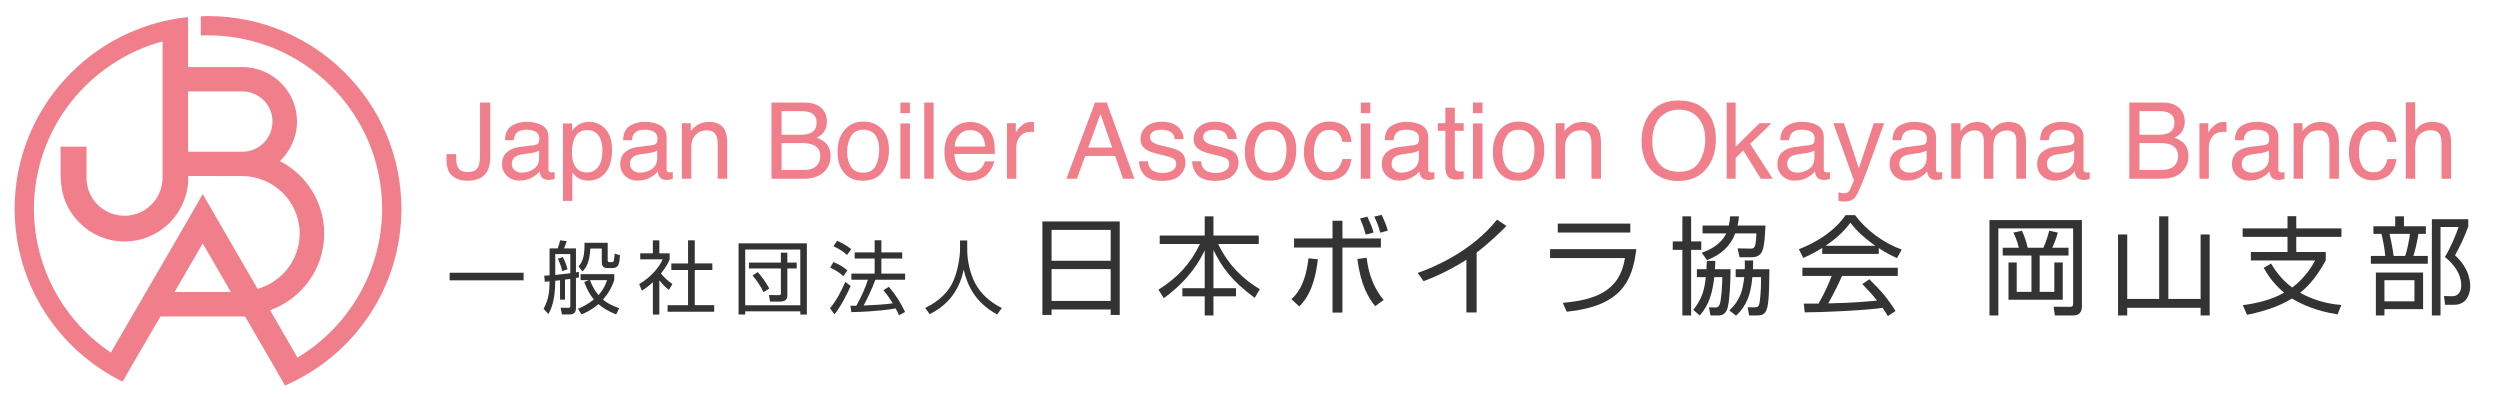 <?xml version="1.0" encoding="utf-8"?>
<!-- Generator: Adobe Illustrator 16.2.1, SVG Export Plug-In . SVG Version: 6.00 Build 0)  -->
<!DOCTYPE svg PUBLIC "-//W3C//DTD SVG 1.1//EN" "http://www.w3.org/Graphics/SVG/1.1/DTD/svg11.dtd">
<svg version="1.1" id="レイヤー_1" xmlns="http://www.w3.org/2000/svg" xmlns:xlink="http://www.w3.org/1999/xlink" x="0px"
	 y="0px" width="416px" height="66px" viewBox="0 0 416 66" enable-background="new 0 0 416 66" xml:space="preserve">
<path fill-rule="evenodd" clip-rule="evenodd" fill="#F17E8B" d="M33.731,32.293l-2.361,4.124L18.447,58.668
	C10.721,53.507,5.679,44.7,5.64,34.737c0.039-13.328,9.083-24.495,21.41-27.856v22.731c-0.039,3.484-2.838,6.285-6.325,6.285
	c-3.516,0-6.323-2.801-6.323-6.285V24.41h-4.318v5.241h0.039c0.042,5.805,4.764,10.529,10.603,10.529
	c5.849,0,10.568-4.725,10.606-10.569h-0.039v-0.319H40.3c5.282,0.038,9.567,4.283,9.567,9.566c0,4.361-2.964,8.082-7.004,9.205
	L33.731,32.293z M29.051,48.584l4.681-8.083l4.684,8.083H29.051z M40.3,15.207c2.801,0,5.041,2.239,5.041,5.002
	c0,2.798-2.24,5.042-5.004,5.042h-9.044V15.207H40.3z M34.616,2.676c-0.398,0-0.801,0-1.204,0.043v3.2
	c0.403-0.039,0.806-0.039,1.204-0.039c16.008,0.039,28.936,12.925,28.975,28.856c-0.039,10.523-5.681,19.728-14.088,24.773
	l-4.56-7.886c5.245-1.88,9.003-6.882,9.003-12.767c0-5.244-3.001-9.804-7.361-12.048c1.718-1.681,2.836-4.002,2.836-6.602
	c0-5.002-4.08-9.043-9.121-9.043h-9.007V2.84C15.084,4.52,2.438,18.168,2.438,34.737c0,12.643,7.325,23.531,17.967,28.776
	l1.603-2.807l4.684-8.042h14.088l5.043,8.684l1.597,2.802c11.41-4.92,19.375-16.246,19.375-29.413
	C66.793,17.047,52.382,2.676,34.616,2.676z"/>
<path fill="#333333" d="M87.127,45.379v1.264H74.819v-1.264H87.127z"/>
<path fill="#333333" d="M94.017,49.862h-0.825v-3.233c-0.199,0.027-0.612,0.08-0.798,0.094c0,3.473-0.799,4.923-1.145,5.535
	l-0.798-0.879c0.878-1.569,0.971-2.967,0.998-4.563c-0.16,0.014-0.692,0.054-0.798,0.066l-0.093-1.011
	c0.612-0.027,0.679-0.027,0.892-0.054v-4.483h1.357c0.187-0.506,0.253-0.759,0.399-1.344l1.104,0.133
	c-0.16,0.466-0.267,0.758-0.466,1.211h1.996v3.991c0.106-0.013,0.146-0.013,0.493-0.08v0.919c-0.253,0.053-0.373,0.079-0.493,0.093
	v4.963c0,0.878-0.413,1.104-1.118,1.104h-1.224l-0.213-1.118l1.238,0.014c0.306,0,0.372-0.054,0.372-0.333v-4.483
	c-0.133,0.013-0.745,0.106-0.878,0.119V49.862z M92.394,45.751c0.612-0.053,1.051-0.106,2.501-0.279v-3.193h-2.501V45.751z
	 M93.551,45.112c-0.16-0.731-0.333-1.197-0.718-2.062l0.825-0.279c0.359,0.731,0.546,1.197,0.785,2.036L93.551,45.112z
	 M102.532,52.324c-1.291-0.532-2.155-1.024-2.954-1.729c-1.131,0.997-2.249,1.49-2.807,1.729l-0.599-0.945
	c0.652-0.266,1.597-0.691,2.648-1.557c-0.931-1.104-1.357-2.248-1.597-2.914l0.785-0.292h-1.397v-0.998h5.602v0.972
	c-0.2,0.599-0.612,1.822-1.876,3.26c1.011,0.852,2.222,1.264,2.701,1.437L102.532,52.324z M101.122,40.402v2.9
	c0,0.146,0.026,0.319,0.319,0.319h0.333c0.12,0,0.252-0.026,0.319-0.12c0.093-0.159,0.16-0.984,0.186-1.304l0.878,0.267
	c-0.067,1.637-0.333,2.142-1.238,2.142h-0.838c-0.386,0-0.945-0.066-0.945-1.024V41.36h-1.903c-0.146,2.382-0.665,3.153-1.317,3.806
	l-0.639-0.839c0.399-0.492,0.985-1.197,0.985-3.433v-0.492H101.122z M98.181,46.616c0.173,0.466,0.585,1.543,1.411,2.488
	c0.958-1.078,1.25-1.996,1.424-2.488H98.181z"/>
<path fill="#333333" d="M109.715,52.351h-1.078v-5.389c-0.838,0.771-1.45,1.171-1.823,1.41l-0.452-1.091
	c2.208-1.33,3.446-3.047,3.898-4.125h-3.726v-0.998h2.102V39.99h1.078v2.168h1.716v1.012c-0.133,0.319-0.479,1.145-1.45,2.355
	c0.705,0.812,1.171,1.21,1.916,1.742l-0.599,0.972c-0.705-0.572-0.852-0.731-1.583-1.597V52.351z M115.609,39.99v3.845h2.927v1.091
	h-2.927v5.854h3.233v1.092h-7.757V50.78h3.406v-5.854h-2.781v-1.091h2.781V39.99H115.609z"/>
<path fill="#333333" d="M134.261,40.495v11.843h-1.091v-0.533h-9.167v0.533h-1.104V40.495H134.261z M124.002,41.52v9.274h9.167
	V41.52H124.002z M124.628,43.702h5.309v-1.663h1.078v1.663h1.557v0.972h-1.557v4.55c0,0.759-0.639,0.958-1.145,0.958h-1.729
	l-0.2-1.091l1.663,0.026c0.226,0,0.333-0.066,0.333-0.293v-4.15h-5.309V43.702z M126.091,45.272c0.585,0.665,1.304,1.583,1.916,2.74
	l-0.958,0.599c-0.452-0.971-1.277-2.155-1.823-2.78L126.091,45.272z"/>
<path fill="#333333" d="M138.117,51.286c1.064-1.277,1.863-2.834,2.542-4.378l0.892,0.679c-0.546,1.277-1.664,3.446-2.701,4.724
	L138.117,51.286z M140.325,45.951c-0.639-0.586-1.21-0.972-2.182-1.411l0.532-0.931c0.852,0.306,1.689,0.838,2.328,1.37
	L140.325,45.951z M140.951,42.438c-0.652-0.625-1.69-1.224-2.262-1.463l0.599-0.905c0.639,0.267,1.517,0.719,2.355,1.384
	L140.951,42.438z M147.91,47.721c1.131,1.344,1.836,2.435,2.701,4.191l-1.025,0.545c-0.159-0.372-0.279-0.652-0.545-1.131
	c-0.625,0.106-3.207,0.532-7.371,0.612l-0.173-1.064h0.998c0.798-1.411,1.663-3.354,1.916-4.324h-2.741v-1.024h3.872v-2.502h-3.326
	v-1.024h3.326v-2.022h1.118v2.022h3.473v1.024h-3.473v2.502h3.952v1.024h-4.95c-0.532,1.463-1.49,3.446-1.956,4.284
	c1.277-0.054,3.366-0.146,4.843-0.359c0-0.014-0.798-1.33-1.557-2.195L147.91,47.721z"/>
<path fill="#333333" d="M160.947,40.017v1.609c0,1.757,0.479,3.899,1.304,5.469c0.852,1.624,2.249,3.047,4.458,4.165l-0.785,1.064
	c-3.766-2.036-5.003-5.003-5.562-7.465c-0.759,3.726-2.914,6.067-5.655,7.411l-0.758-1.024c2.435-1.197,3.965-2.768,4.737-4.604
	c0.918-2.195,1.064-4.604,1.064-5.029v-1.597H160.947z"/>
<g>
	<path fill="#333333" d="M186.323,36.85v15.555h-1.511v-0.906h-9.831v0.906h-1.529V36.85H186.323z M174.982,43.392h9.831v-5.138
		h-9.831V43.392z M174.982,50.075h9.831v-5.297h-9.831V50.075z"/>
	<path fill="#333333" d="M200.462,39.196v-3.199h1.458v3.199h7.537v1.404h-6.755c1.724,3.627,4.373,6.009,6.933,7.52l-0.853,1.44
		c-3.822-2.81-5.475-5.103-6.862-7.964v6.363h3.751v1.352h-3.751v3.182h-1.458v-3.182h-3.715V47.96h3.715v-6.293
		c-0.64,1.298-2.293,4.693-6.809,7.946l-0.889-1.404c3.235-2.044,5.333-4.355,6.915-7.608h-6.702v-1.404H200.462z"/>
	<path fill="#333333" d="M214.885,49.773c0.658-0.587,2.311-2.08,2.844-6.791l1.564,0.16c-0.569,4.995-2.062,6.773-3.093,7.857
		L214.885,49.773z M223.382,36.726v2.951h6.4v1.511h-6.4v10.826h-1.652V41.188h-6.4v-1.511h6.4v-2.951H223.382z M227.418,42.894
		c0.142,1.28,0.586,4.355,2.826,7.022l-1.422,1.03c-1.067-1.368-2.4-3.377-2.951-7.856L227.418,42.894z M227.258,39.036
		c-0.143-0.516-0.338-1.262-0.942-2.684l1.209-0.303c0.657,1.44,0.8,1.76,1.031,2.648L227.258,39.036z M229.675,38.717
		c-0.302-1.085-0.551-1.742-0.995-2.667l1.227-0.302c0.765,1.635,0.889,2.133,1.014,2.631L229.675,38.717z"/>
	<path fill="#333333" d="M245.715,51.995h-1.706v-8.781c-0.569,0.373-3.449,2.222-7.129,3.573l-0.978-1.369
		c2.56-0.906,8.889-3.484,13.208-8.87l1.564,1.049c-0.693,0.711-2.72,2.737-4.96,4.426V51.995z"/>
	<path fill="#333333" d="M272.279,41.454c-0.622,5.457-2.648,9.511-11.572,10.417l-0.658-1.476
		c5.191-0.479,9.457-1.795,10.346-7.448h-12.461v-1.493H272.279z M271.284,37.205v1.493h-12.07v-1.493H271.284z"/>
	<path fill="#333333" d="M281.403,35.997v4.177h1.689v1.404h-1.689v10.915h-1.457V41.578h-1.6v-1.404h1.6v-4.177H281.403z
		 M287.963,44.796c0,1.653-0.124,5.849-0.64,6.844c-0.391,0.747-0.889,0.854-1.439,0.854h-1.263l-0.249-1.351l0.925,0.018
		c0.355,0,0.604,0.018,0.835-0.462c0.338-0.729,0.463-3.911,0.463-4.587h-1.333c-0.303,2.471-0.801,4.568-2.418,6.382l-1.084-0.942
		c1.546-1.92,1.884-3.502,2.079-5.439h-1.476v-1.315h1.582c0.036-0.64,0.054-0.978,0.071-1.387h1.423
		c-0.019,0.48-0.036,0.765-0.071,1.387H287.963z M293.776,37.525c-0.214,3.964-0.284,5.279-2.418,5.279h-1.902l-0.319-1.475
		l1.991,0.035c0.817,0.018,1.03,0,1.138-2.524h-3.521c-0.782,2.062-2.275,3.502-4.692,4.444l-0.889-1.227
		c1.262-0.444,3.146-1.298,4.088-3.218h-3.946v-1.315h4.373c0.143-0.64,0.178-1.103,0.214-1.528h1.475
		c-0.07,0.657-0.124,1.013-0.23,1.528H293.776z M294.434,44.796c-0.07,4.516-0.106,6.382-0.711,7.182
		c-0.302,0.409-0.817,0.516-1.298,0.516h-1.368l-0.249-1.369l1.031,0.019c0.657,0.018,0.8-0.196,0.906-0.569
		c0.089-0.302,0.302-1.831,0.302-4.462h-1.457c-0.249,2.773-0.854,4.676-2.702,6.417l-1.12-0.87c2.009-1.92,2.24-3.645,2.471-5.547
		h-1.422v-1.315h1.511c0.019-0.479,0.019-0.746,0-1.458h1.404c-0.018,0.801-0.018,1.049-0.035,1.458H294.434z"/>
	<path fill="#333333" d="M312.625,42.254h-9.403v-0.995c-1.582,0.978-2.56,1.404-3.164,1.653l-0.729-1.44
		c5.298-2.08,7.289-4.96,7.769-5.671h1.582c1.849,2.472,4.676,4.622,7.769,5.725l-0.782,1.422c-0.782-0.355-1.777-0.817-3.04-1.671
		V42.254z M311.062,46.467c1.901,1.867,2.986,3.111,4.354,5.28l-1.279,0.853c-0.285-0.479-0.498-0.817-0.871-1.368
		c-2.969,0.427-10.222,0.746-12.959,0.746l-0.16-1.457h2.453c1.12-1.92,1.795-3.573,2.187-4.604h-4.871v-1.369h15.875v1.369h-9.279
		c-0.427,0.978-1.138,2.524-2.294,4.568c0.444-0.018,2.436-0.071,2.809-0.089c2.169-0.089,4-0.249,5.315-0.373
		c-0.178-0.231-1.066-1.352-2.453-2.756L311.062,46.467z M312.057,40.903c-2.507-1.778-3.538-3.058-4.16-3.84
		c-1.119,1.564-2.631,2.809-4.124,3.84H312.057z"/>
	<path fill="#333333" d="M346.427,36.619V51c0,1.12-0.623,1.493-1.476,1.493h-3.022l-0.213-1.458l2.737,0.019
		c0.32,0,0.516-0.071,0.516-0.516V38.006h-12.443v14.487h-1.476V36.619H346.427z M335.938,41.223
		c-0.231-1.066-0.765-2.239-0.907-2.524l1.423-0.302c0.462,1.031,0.675,1.671,0.96,2.826h2.612c0.427-0.96,0.801-2.15,0.96-2.826
		l1.44,0.302c-0.32,1.227-0.818,2.294-0.925,2.524h2.702v1.298h-4.8v6.044h2.436v-4.889h1.404v6.204h-9.03v-6.204h1.369v4.889h2.453
		v-6.044h-4.782v-1.298H335.938z"/>
	<path fill="#333333" d="M353.97,49.738h5.315V35.997h1.528v13.741h5.368v-10.72h1.512v13.475h-1.512v-1.28H353.97v1.28h-1.529
		V39.019h1.529V49.738z"/>
	<path fill="#333333" d="M388.978,52.315c-1.653-0.267-4.764-0.889-7.591-2.648c-1.564,0.96-3.68,1.938-7.483,2.72l-0.693-1.6
		c3.875-0.534,5.795-1.494,6.861-2.08c-1.99-1.689-2.897-3.271-3.395-4.143l1.227-0.711c0.551,0.925,1.563,2.524,3.52,4
		c2.133-1.6,3.271-3.537,3.821-4.516h-10.701v-1.404h6.098V39.41h-7.466v-1.404h7.466v-2.027h1.457v2.027h7.52v1.404h-7.52v2.523
		h4.907v1.404c-1.85,3.36-3.396,4.676-4.267,5.369c2.933,1.671,5.812,1.955,6.861,2.044L388.978,52.315z"/>
	<path fill="#333333" d="M398.564,37.649v-1.652h1.457v1.652h3.645v1.263h-1.244c-0.125,0.924-0.516,2.72-0.836,3.68h2.4v1.298
		h-9.475v-1.298h2.399c-0.143-1.564-0.427-2.773-0.64-3.68h-1.334v-1.263H398.564z M403.204,51.444h-6.436v1.049h-1.422v-7.146
		h7.857V51.444z M401.764,46.627h-4.995v3.52h4.995V46.627z M400.218,42.592c0.408-1.12,0.729-3.075,0.8-3.68h-3.396
		c0.249,1.12,0.498,2.258,0.676,3.68H400.218z M404.662,52.493V36.477h6.062v1.209c-0.676,1.849-1.315,3.146-2.204,4.8
		c2.523,2.293,2.523,4.64,2.523,5.173c0,0.995-0.408,2.187-1.244,2.684c-0.622,0.374-1.138,0.374-1.653,0.374h-1.279l-0.196-1.458
		l1.263,0.035c1.528,0.036,1.617-1.351,1.617-1.83c0-1.92-1.262-3.521-2.72-4.711c0.96-1.564,1.831-3.627,2.275-4.978h-3.004v14.719
		H404.662z"/>
</g>
<g>
	<path fill="#F17E8B" d="M81.578,25.96c0,1.07-0.159,1.902-0.475,2.494c-0.588,1.082-1.706,1.623-3.353,1.623
		c-0.95,0-1.763-0.257-2.437-0.772c-0.674-0.515-1.011-1.431-1.011-2.749V25.65h1.614v0.906c0,0.69,0.154,1.209,0.462,1.558
		c0.309,0.348,0.789,0.522,1.44,0.522c0.917,0,1.517-0.314,1.799-0.941c0.173-0.385,0.259-1.113,0.259-2.184v-8.449h1.7V25.96z"/>
	<path fill="#F17E8B" d="M88.932,24.147c0.357-0.046,0.596-0.195,0.716-0.448c0.069-0.139,0.104-0.338,0.104-0.598
		c0-0.531-0.188-0.917-0.564-1.157c-0.376-0.24-0.914-0.359-1.615-0.359c-0.81,0-1.384,0.22-1.723,0.659
		c-0.189,0.243-0.313,0.604-0.37,1.084h-1.45c0.029-1.143,0.398-1.937,1.108-2.384c0.709-0.447,1.533-0.671,2.47-0.671
		c1.086,0,1.968,0.207,2.646,0.622c0.672,0.414,1.008,1.059,1.008,1.933v5.326c0,0.161,0.033,0.291,0.099,0.388
		c0.066,0.098,0.206,0.146,0.419,0.146c0.069,0,0.146-0.004,0.233-0.013s0.178-0.021,0.276-0.039v1.147
		c-0.242,0.069-0.426,0.112-0.553,0.13c-0.126,0.017-0.299,0.026-0.518,0.026c-0.535,0-0.923-0.19-1.165-0.57
		c-0.127-0.201-0.216-0.486-0.268-0.854c-0.317,0.414-0.771,0.773-1.364,1.079c-0.593,0.305-1.246,0.457-1.959,0.457
		c-0.857,0-1.558-0.26-2.102-0.78c-0.544-0.52-0.816-1.171-0.816-1.953c0-0.856,0.268-1.52,0.803-1.991s1.237-0.761,2.106-0.871
		L88.932,24.147z M85.661,28.344c0.328,0.258,0.716,0.387,1.165,0.387c0.546,0,1.076-0.126,1.588-0.379
		c0.863-0.419,1.295-1.106,1.295-2.06v-1.25c-0.19,0.121-0.434,0.222-0.732,0.303c-0.298,0.081-0.591,0.138-0.878,0.173
		l-0.939,0.121c-0.562,0.075-0.986,0.192-1.27,0.353c-0.48,0.27-0.721,0.701-0.721,1.292C85.168,27.732,85.333,28.085,85.661,28.344
		z"/>
	<path fill="#F17E8B" d="M93.678,20.541h1.519v1.226c0.312-0.42,0.652-0.745,1.021-0.975c0.525-0.345,1.142-0.518,1.852-0.518
		c1.05,0,1.941,0.401,2.674,1.204c0.733,0.803,1.099,1.949,1.099,3.439c0,2.014-0.529,3.453-1.585,4.315
		c-0.67,0.547-1.45,0.82-2.34,0.82c-0.699,0-1.285-0.152-1.759-0.457c-0.277-0.173-0.586-0.469-0.927-0.889v4.721h-1.554V20.541z
		 M99.523,27.786c0.482-0.607,0.723-1.515,0.723-2.723c0-0.736-0.107-1.369-0.32-1.899c-0.404-1.018-1.143-1.527-2.217-1.527
		c-1.08,0-1.818,0.538-2.217,1.614c-0.213,0.576-0.32,1.306-0.32,2.192c0,0.713,0.107,1.32,0.32,1.821
		c0.404,0.955,1.143,1.433,2.217,1.433C98.436,28.696,99.041,28.393,99.523,27.786z"/>
	<path fill="#F17E8B" d="M108.592,24.147c0.357-0.046,0.596-0.195,0.716-0.448c0.069-0.139,0.104-0.338,0.104-0.598
		c0-0.531-0.188-0.917-0.564-1.157c-0.376-0.24-0.914-0.359-1.615-0.359c-0.81,0-1.384,0.22-1.723,0.659
		c-0.189,0.243-0.313,0.604-0.37,1.084h-1.45c0.029-1.143,0.398-1.937,1.108-2.384c0.709-0.447,1.533-0.671,2.47-0.671
		c1.086,0,1.968,0.207,2.646,0.622c0.672,0.414,1.008,1.059,1.008,1.933v5.326c0,0.161,0.033,0.291,0.099,0.388
		c0.066,0.098,0.206,0.146,0.419,0.146c0.069,0,0.146-0.004,0.233-0.013s0.178-0.021,0.276-0.039v1.147
		c-0.242,0.069-0.426,0.112-0.553,0.13c-0.126,0.017-0.299,0.026-0.518,0.026c-0.535,0-0.923-0.19-1.165-0.57
		c-0.127-0.201-0.216-0.486-0.268-0.854c-0.317,0.414-0.771,0.773-1.364,1.079c-0.593,0.305-1.246,0.457-1.959,0.457
		c-0.857,0-1.558-0.26-2.102-0.78c-0.544-0.52-0.816-1.171-0.816-1.953c0-0.856,0.268-1.52,0.803-1.991s1.237-0.761,2.106-0.871
		L108.592,24.147z M105.321,28.344c0.328,0.258,0.716,0.387,1.165,0.387c0.546,0,1.076-0.126,1.588-0.379
		c0.863-0.419,1.295-1.106,1.295-2.06v-1.25c-0.19,0.121-0.434,0.222-0.732,0.303c-0.298,0.081-0.591,0.138-0.878,0.173
		l-0.939,0.121c-0.562,0.075-0.986,0.192-1.27,0.353c-0.48,0.27-0.721,0.701-0.721,1.292
		C104.829,27.732,104.993,28.085,105.321,28.344z"/>
	<path fill="#F17E8B" d="M113.468,20.498h1.476v1.312c0.437-0.541,0.9-0.929,1.389-1.165c0.489-0.236,1.033-0.354,1.631-0.354
		c1.312,0,2.198,0.458,2.658,1.373c0.253,0.5,0.38,1.217,0.38,2.149v5.929h-1.58v-5.826c0-0.564-0.083-1.019-0.25-1.364
		c-0.276-0.575-0.777-0.863-1.502-0.863c-0.368,0-0.67,0.038-0.906,0.112c-0.426,0.126-0.8,0.379-1.122,0.759
		c-0.259,0.305-0.427,0.62-0.505,0.945c-0.078,0.325-0.116,0.79-0.116,1.394v4.842h-1.554V20.498z"/>
	<path fill="#F17E8B" d="M128.373,17.062h5.482c1.494,0,2.557,0.443,3.188,1.329c0.371,0.523,0.556,1.128,0.556,1.812
		c0,0.8-0.228,1.456-0.682,1.968c-0.236,0.271-0.576,0.518-1.019,0.742c0.65,0.248,1.136,0.526,1.458,0.837
		c0.57,0.553,0.854,1.315,0.854,2.287c0,0.817-0.258,1.557-0.773,2.218c-0.77,0.99-1.995,1.484-3.673,1.484h-5.393V17.062z
		 M133.213,22.422c0.732,0,1.302-0.101,1.709-0.302c0.639-0.316,0.959-0.886,0.959-1.709c0-0.829-0.34-1.387-1.021-1.674
		c-0.384-0.161-0.954-0.242-1.709-0.242h-3.096v3.927H133.213z M133.793,28.273c1.063,0,1.821-0.305,2.274-0.915
		c0.285-0.386,0.427-0.852,0.427-1.398c0-0.92-0.415-1.547-1.246-1.881c-0.441-0.178-1.025-0.268-1.751-0.268h-3.441v4.462H133.793z
		"/>
	<path fill="#F17E8B" d="M146.695,21.42c0.817,0.793,1.226,1.96,1.226,3.501c0,1.489-0.36,2.719-1.08,3.69
		c-0.72,0.972-1.836,1.458-3.351,1.458c-1.263,0-2.265-0.43-3.008-1.289c-0.743-0.859-1.114-2.014-1.114-3.462
		c0-1.552,0.391-2.788,1.174-3.708c0.783-0.919,1.834-1.379,3.154-1.379C144.878,20.23,145.878,20.626,146.695,21.42z
		 M145.731,27.563c0.378-0.779,0.567-1.645,0.567-2.599c0-0.862-0.137-1.563-0.41-2.103c-0.432-0.851-1.178-1.276-2.236-1.276
		c-0.939,0-1.622,0.362-2.048,1.086c-0.427,0.724-0.64,1.598-0.64,2.621c0,0.983,0.213,1.802,0.64,2.457
		c0.426,0.655,1.104,0.983,2.031,0.983C144.654,28.731,145.353,28.342,145.731,27.563z"/>
	<path fill="#F17E8B" d="M149.828,17.062h1.58v1.761h-1.58V17.062z M149.828,20.541h1.58v9.2h-1.58V20.541z"/>
	<path fill="#F17E8B" d="M153.799,17.062h1.553v12.678h-1.553V17.062z"/>
	<path fill="#F17E8B" d="M163.392,20.752c0.612,0.308,1.078,0.707,1.398,1.195c0.309,0.466,0.515,1.01,0.618,1.631
		c0.091,0.426,0.137,1.104,0.137,2.037h-6.723c0.029,0.94,0.249,1.695,0.66,2.263s1.047,0.853,1.909,0.853
		c0.805,0,1.447-0.269,1.927-0.806c0.269-0.312,0.458-0.673,0.571-1.084h1.527c-0.04,0.339-0.174,0.718-0.401,1.135
		c-0.227,0.417-0.48,0.758-0.76,1.023c-0.468,0.46-1.048,0.771-1.739,0.932c-0.372,0.092-0.791,0.138-1.259,0.138
		c-1.144,0-2.113-0.419-2.908-1.256c-0.794-0.837-1.192-2.009-1.192-3.517c0-1.484,0.4-2.689,1.201-3.616
		c0.801-0.926,1.847-1.39,3.14-1.39C162.148,20.29,162.78,20.444,163.392,20.752z M163.948,24.381
		c-0.062-0.673-0.208-1.211-0.437-1.614c-0.422-0.748-1.126-1.122-2.114-1.122c-0.707,0-1.301,0.257-1.78,0.772
		c-0.479,0.515-0.733,1.169-0.762,1.964H163.948z"/>
	<path fill="#F17E8B" d="M167.556,20.498h1.476v1.597c0.121-0.311,0.417-0.689,0.889-1.135c0.472-0.446,1.015-0.669,1.631-0.669
		c0.029,0,0.078,0.003,0.147,0.009c0.069,0.006,0.187,0.018,0.354,0.035v1.64c-0.092-0.017-0.177-0.029-0.254-0.035
		c-0.078-0.005-0.163-0.008-0.254-0.008c-0.783,0-1.384,0.251-1.804,0.755c-0.42,0.504-0.63,1.083-0.63,1.739v5.316h-1.553V20.498z"
		/>
	<path fill="#F17E8B" d="M182.216,17.062h1.938l4.602,12.678h-1.881l-1.324-3.797h-4.974l-1.375,3.797h-1.761L182.216,17.062z
		 M185.064,24.545l-1.952-5.601l-2.028,5.601H185.064z"/>
	<path fill="#F17E8B" d="M191.022,26.841c0.047,0.518,0.179,0.915,0.396,1.191c0.399,0.5,1.092,0.751,2.079,0.751
		c0.587,0,1.104-0.125,1.55-0.375c0.446-0.25,0.669-0.637,0.669-1.161c0-0.397-0.179-0.699-0.535-0.906
		c-0.228-0.126-0.678-0.273-1.351-0.44l-1.254-0.311c-0.801-0.195-1.392-0.414-1.771-0.656c-0.679-0.42-1.018-1.001-1.018-1.744
		c0-0.875,0.319-1.582,0.958-2.123c0.639-0.541,1.497-0.811,2.576-0.811c1.411,0,2.428,0.409,3.052,1.226
		c0.391,0.518,0.58,1.076,0.569,1.674h-1.467c-0.03-0.349-0.156-0.667-0.38-0.953c-0.365-0.406-0.999-0.61-1.899-0.61
		c-0.601,0-1.056,0.112-1.365,0.335s-0.464,0.519-0.464,0.886c0,0.401,0.203,0.723,0.61,0.963c0.234,0.144,0.58,0.27,1.038,0.379
		l1.046,0.25c1.137,0.271,1.899,0.532,2.286,0.785c0.604,0.397,0.906,1.021,0.906,1.873c0,0.823-0.316,1.533-0.948,2.131
		c-0.632,0.599-1.595,0.898-2.888,0.898c-1.392,0-2.378-0.312-2.958-0.937c-0.58-0.625-0.89-1.396-0.93-2.317H191.022z"/>
	<path fill="#F17E8B" d="M199.859,26.841c0.047,0.518,0.179,0.915,0.396,1.191c0.399,0.5,1.092,0.751,2.079,0.751
		c0.587,0,1.104-0.125,1.55-0.375c0.446-0.25,0.669-0.637,0.669-1.161c0-0.397-0.179-0.699-0.535-0.906
		c-0.228-0.126-0.678-0.273-1.351-0.44l-1.254-0.311c-0.801-0.195-1.392-0.414-1.771-0.656c-0.679-0.42-1.018-1.001-1.018-1.744
		c0-0.875,0.319-1.582,0.958-2.123c0.639-0.541,1.497-0.811,2.576-0.811c1.411,0,2.428,0.409,3.052,1.226
		c0.391,0.518,0.58,1.076,0.569,1.674h-1.467c-0.03-0.349-0.156-0.667-0.38-0.953c-0.365-0.406-0.999-0.61-1.899-0.61
		c-0.601,0-1.056,0.112-1.365,0.335s-0.464,0.519-0.464,0.886c0,0.401,0.203,0.723,0.61,0.963c0.234,0.144,0.58,0.27,1.038,0.379
		l1.046,0.25c1.137,0.271,1.899,0.532,2.286,0.785c0.604,0.397,0.906,1.021,0.906,1.873c0,0.823-0.316,1.533-0.948,2.131
		c-0.632,0.599-1.595,0.898-2.888,0.898c-1.392,0-2.378-0.312-2.958-0.937c-0.58-0.625-0.89-1.396-0.93-2.317H199.859z"/>
	<path fill="#F17E8B" d="M214.471,21.42c0.817,0.793,1.226,1.96,1.226,3.501c0,1.489-0.36,2.719-1.08,3.69
		c-0.72,0.972-1.836,1.458-3.351,1.458c-1.263,0-2.265-0.43-3.008-1.289c-0.743-0.859-1.114-2.014-1.114-3.462
		c0-1.552,0.391-2.788,1.174-3.708c0.783-0.919,1.834-1.379,3.154-1.379C212.654,20.23,213.654,20.626,214.471,21.42z
		 M213.507,27.563c0.378-0.779,0.567-1.645,0.567-2.599c0-0.862-0.137-1.563-0.41-2.103c-0.432-0.851-1.178-1.276-2.236-1.276
		c-0.939,0-1.622,0.362-2.048,1.086c-0.427,0.724-0.64,1.598-0.64,2.621c0,0.983,0.213,1.802,0.64,2.457
		c0.426,0.655,1.104,0.983,2.031,0.983C212.43,28.731,213.128,28.342,213.507,27.563z"/>
	<path fill="#F17E8B" d="M223.71,20.989c0.653,0.506,1.046,1.378,1.179,2.615h-1.511c-0.092-0.57-0.302-1.043-0.63-1.42
		c-0.328-0.376-0.854-0.565-1.58-0.565c-0.989,0-1.697,0.483-2.123,1.448c-0.276,0.626-0.414,1.399-0.414,2.319
		c0,0.925,0.195,1.704,0.586,2.336c0.392,0.632,1.007,0.948,1.847,0.948c0.645,0,1.155-0.196,1.532-0.589s0.638-0.93,0.781-1.612
		h1.511c-0.173,1.226-0.604,2.122-1.295,2.688s-1.574,0.85-2.649,0.85c-1.208,0-2.172-0.441-2.892-1.325s-1.079-1.986-1.079-3.31
		c0-1.623,0.394-2.885,1.182-3.789c0.789-0.903,1.792-1.355,3.012-1.355C222.21,20.23,223.057,20.483,223.71,20.989z"/>
	<path fill="#F17E8B" d="M226.442,17.062h1.579v1.761h-1.579V17.062z M226.442,20.541h1.579v9.2h-1.579V20.541z"/>
	<path fill="#F17E8B" d="M235.323,24.147c0.356-0.046,0.595-0.195,0.716-0.448c0.069-0.139,0.104-0.338,0.104-0.598
		c0-0.531-0.188-0.917-0.564-1.157s-0.914-0.359-1.614-0.359c-0.81,0-1.385,0.22-1.723,0.659c-0.189,0.243-0.313,0.604-0.371,1.084
		h-1.449c0.028-1.143,0.397-1.937,1.107-2.384s1.533-0.671,2.47-0.671c1.086,0,1.968,0.207,2.646,0.622
		c0.672,0.414,1.009,1.059,1.009,1.933v5.326c0,0.161,0.032,0.291,0.099,0.388s0.206,0.146,0.419,0.146
		c0.069,0,0.146-0.004,0.232-0.013c0.087-0.009,0.179-0.021,0.276-0.039v1.147c-0.241,0.069-0.426,0.112-0.552,0.13
		c-0.127,0.017-0.3,0.026-0.519,0.026c-0.535,0-0.923-0.19-1.165-0.57c-0.126-0.201-0.216-0.486-0.268-0.854
		c-0.316,0.414-0.771,0.773-1.363,1.079c-0.593,0.305-1.246,0.457-1.959,0.457c-0.857,0-1.558-0.26-2.102-0.78
		s-0.815-1.171-0.815-1.953c0-0.856,0.268-1.52,0.803-1.991s1.236-0.761,2.105-0.871L235.323,24.147z M232.052,28.344
		c0.328,0.258,0.716,0.387,1.165,0.387c0.547,0,1.076-0.126,1.588-0.379c0.863-0.419,1.295-1.106,1.295-2.06v-1.25
		c-0.189,0.121-0.434,0.222-0.732,0.303c-0.299,0.081-0.592,0.138-0.879,0.173l-0.938,0.121c-0.562,0.075-0.985,0.192-1.27,0.353
		c-0.48,0.27-0.721,0.701-0.721,1.292C231.56,27.732,231.724,28.085,232.052,28.344z"/>
	<path fill="#F17E8B" d="M240.51,17.917h1.57v2.581h1.476v1.269h-1.476v6.033c0,0.322,0.109,0.538,0.328,0.647
		c0.121,0.063,0.322,0.095,0.604,0.095c0.074,0,0.155-0.002,0.241-0.005c0.086-0.004,0.188-0.014,0.302-0.029v1.234
		c-0.178,0.052-0.363,0.089-0.557,0.112c-0.192,0.023-0.401,0.034-0.625,0.034c-0.726,0-1.217-0.186-1.477-0.557
		c-0.259-0.371-0.388-0.853-0.388-1.445v-6.119h-1.252v-1.269h1.252V17.917z"/>
	<path fill="#F17E8B" d="M245.11,17.062h1.579v1.761h-1.579V17.062z M245.11,20.541h1.579v9.2h-1.579V20.541z"/>
	<path fill="#F17E8B" d="M255.734,21.42c0.816,0.793,1.226,1.96,1.226,3.501c0,1.489-0.36,2.719-1.08,3.69
		c-0.72,0.972-1.837,1.458-3.351,1.458c-1.264,0-2.266-0.43-3.009-1.289c-0.742-0.859-1.114-2.014-1.114-3.462
		c0-1.552,0.392-2.788,1.175-3.708c0.782-0.919,1.834-1.379,3.153-1.379C253.917,20.23,254.917,20.626,255.734,21.42z
		 M254.77,27.563c0.378-0.779,0.567-1.645,0.567-2.599c0-0.862-0.137-1.563-0.409-2.103c-0.433-0.851-1.178-1.276-2.236-1.276
		c-0.938,0-1.621,0.362-2.048,1.086s-0.641,1.598-0.641,2.621c0,0.983,0.214,1.802,0.641,2.457c0.427,0.655,1.104,0.983,2.031,0.983
		C253.692,28.731,254.391,28.342,254.77,27.563z"/>
	<path fill="#F17E8B" d="M258.867,20.498h1.476v1.312c0.437-0.541,0.9-0.929,1.39-1.165c0.488-0.236,1.032-0.354,1.631-0.354
		c1.312,0,2.198,0.458,2.658,1.373c0.253,0.5,0.38,1.217,0.38,2.149v5.929h-1.579v-5.826c0-0.564-0.084-1.019-0.251-1.364
		c-0.276-0.575-0.776-0.863-1.501-0.863c-0.369,0-0.671,0.038-0.906,0.112c-0.427,0.126-0.8,0.379-1.122,0.759
		c-0.259,0.305-0.428,0.62-0.505,0.945c-0.078,0.325-0.117,0.79-0.117,1.394v4.842h-1.553V20.498z"/>
	<path fill="#F17E8B" d="M284.258,18.875c0.84,1.122,1.261,2.558,1.261,4.307c0,1.893-0.48,3.466-1.441,4.721
		c-1.128,1.473-2.736,2.209-4.825,2.209c-1.95,0-3.483-0.645-4.6-1.933c-0.995-1.243-1.493-2.813-1.493-4.712
		c0-1.714,0.426-3.182,1.277-4.401c1.093-1.565,2.71-2.348,4.851-2.348C281.525,16.717,283.182,17.437,284.258,18.875z
		 M282.743,26.956c0.676-1.085,1.015-2.333,1.015-3.745c0-1.491-0.391-2.692-1.17-3.602c-0.779-0.91-1.846-1.365-3.197-1.365
		c-1.312,0-2.382,0.451-3.211,1.352c-0.828,0.901-1.242,2.23-1.242,3.986c0,1.405,0.354,2.59,1.065,3.554
		c0.711,0.965,1.862,1.447,3.457,1.447C280.973,28.584,282.067,28.042,282.743,26.956z"/>
	<path fill="#F17E8B" d="M287.321,17.062h1.493v7.361l3.983-3.926h1.985l-3.553,3.437l3.752,5.807h-1.985l-2.907-4.704l-1.275,1.234
		v3.469h-1.493V17.062z"/>
	<path fill="#F17E8B" d="M301.148,24.147c0.356-0.046,0.595-0.195,0.716-0.448c0.069-0.139,0.104-0.338,0.104-0.598
		c0-0.531-0.188-0.917-0.564-1.157s-0.914-0.359-1.614-0.359c-0.81,0-1.385,0.22-1.723,0.659c-0.189,0.243-0.313,0.604-0.371,1.084
		h-1.449c0.028-1.143,0.397-1.937,1.107-2.384s1.533-0.671,2.47-0.671c1.086,0,1.968,0.207,2.646,0.622
		c0.672,0.414,1.009,1.059,1.009,1.933v5.326c0,0.161,0.032,0.291,0.099,0.388s0.206,0.146,0.419,0.146
		c0.069,0,0.146-0.004,0.232-0.013c0.087-0.009,0.179-0.021,0.276-0.039v1.147c-0.241,0.069-0.426,0.112-0.552,0.13
		c-0.127,0.017-0.3,0.026-0.519,0.026c-0.535,0-0.923-0.19-1.165-0.57c-0.126-0.201-0.216-0.486-0.268-0.854
		c-0.316,0.414-0.771,0.773-1.363,1.079c-0.593,0.305-1.246,0.457-1.959,0.457c-0.857,0-1.558-0.26-2.102-0.78
		s-0.815-1.171-0.815-1.953c0-0.856,0.268-1.52,0.803-1.991s1.236-0.761,2.105-0.871L301.148,24.147z M297.877,28.344
		c0.328,0.258,0.716,0.387,1.165,0.387c0.547,0,1.076-0.126,1.588-0.379c0.863-0.419,1.295-1.106,1.295-2.06v-1.25
		c-0.189,0.121-0.434,0.222-0.732,0.303c-0.299,0.081-0.592,0.138-0.879,0.173l-0.938,0.121c-0.562,0.075-0.985,0.192-1.27,0.353
		c-0.48,0.27-0.721,0.701-0.721,1.292C297.385,27.732,297.549,28.085,297.877,28.344z"/>
	<path fill="#F17E8B" d="M311.802,20.498h1.718c-0.219,0.593-0.705,1.945-1.458,4.058c-0.564,1.589-1.036,2.884-1.416,3.885
		c-0.896,2.357-1.529,3.795-1.896,4.312c-0.368,0.517-1.001,0.776-1.897,0.776c-0.219,0-0.387-0.008-0.504-0.026
		c-0.118-0.017-0.264-0.049-0.436-0.095v-1.416c0.27,0.075,0.465,0.121,0.586,0.138c0.12,0.017,0.227,0.026,0.318,0.026
		c0.287,0,0.498-0.047,0.633-0.142c0.136-0.095,0.249-0.211,0.341-0.349c0.028-0.046,0.132-0.282,0.311-0.707
		c0.178-0.425,0.307-0.741,0.388-0.947l-3.418-9.515h1.761l2.477,7.529L311.802,20.498z"/>
	<path fill="#F17E8B" d="M319.816,24.147c0.356-0.046,0.595-0.195,0.716-0.448c0.069-0.139,0.104-0.338,0.104-0.598
		c0-0.531-0.188-0.917-0.564-1.157s-0.914-0.359-1.614-0.359c-0.81,0-1.385,0.22-1.723,0.659c-0.189,0.243-0.313,0.604-0.371,1.084
		h-1.449c0.028-1.143,0.397-1.937,1.107-2.384s1.533-0.671,2.47-0.671c1.086,0,1.968,0.207,2.646,0.622
		c0.672,0.414,1.009,1.059,1.009,1.933v5.326c0,0.161,0.032,0.291,0.099,0.388s0.206,0.146,0.419,0.146
		c0.069,0,0.146-0.004,0.232-0.013c0.087-0.009,0.179-0.021,0.276-0.039v1.147c-0.241,0.069-0.426,0.112-0.552,0.13
		c-0.127,0.017-0.3,0.026-0.519,0.026c-0.535,0-0.923-0.19-1.165-0.57c-0.126-0.201-0.216-0.486-0.268-0.854
		c-0.316,0.414-0.771,0.773-1.363,1.079c-0.593,0.305-1.246,0.457-1.959,0.457c-0.857,0-1.558-0.26-2.102-0.78
		s-0.815-1.171-0.815-1.953c0-0.856,0.268-1.52,0.803-1.991s1.236-0.761,2.105-0.871L319.816,24.147z M316.545,28.344
		c0.328,0.258,0.716,0.387,1.165,0.387c0.547,0,1.076-0.126,1.588-0.379c0.863-0.419,1.295-1.106,1.295-2.06v-1.25
		c-0.189,0.121-0.434,0.222-0.732,0.303c-0.299,0.081-0.592,0.138-0.879,0.173l-0.938,0.121c-0.562,0.075-0.985,0.192-1.27,0.353
		c-0.48,0.27-0.721,0.701-0.721,1.292C316.053,27.732,316.217,28.085,316.545,28.344z"/>
	<path fill="#F17E8B" d="M324.692,20.498h1.536v1.312c0.368-0.454,0.701-0.785,1.001-0.992c0.512-0.351,1.093-0.527,1.743-0.527
		c0.736,0,1.329,0.182,1.778,0.544c0.253,0.207,0.483,0.512,0.69,0.915c0.345-0.495,0.751-0.862,1.217-1.101s0.989-0.358,1.57-0.358
		c1.243,0,2.089,0.449,2.537,1.347c0.242,0.483,0.363,1.133,0.363,1.95v6.154h-1.614V23.32c0-0.616-0.154-1.039-0.462-1.269
		c-0.308-0.23-0.683-0.345-1.126-0.345c-0.61,0-1.135,0.205-1.575,0.613c-0.44,0.409-0.66,1.09-0.66,2.045v5.377h-1.579v-6.033
		c0-0.627-0.075-1.084-0.225-1.372c-0.236-0.432-0.677-0.647-1.32-0.647c-0.587,0-1.121,0.228-1.602,0.682
		c-0.48,0.455-0.721,1.277-0.721,2.468v4.902h-1.553V20.498z"/>
	<path fill="#F17E8B" d="M344.37,24.147c0.356-0.046,0.595-0.195,0.716-0.448c0.069-0.139,0.104-0.338,0.104-0.598
		c0-0.531-0.188-0.917-0.564-1.157s-0.914-0.359-1.614-0.359c-0.81,0-1.385,0.22-1.723,0.659c-0.189,0.243-0.313,0.604-0.371,1.084
		h-1.449c0.028-1.143,0.397-1.937,1.107-2.384s1.533-0.671,2.47-0.671c1.086,0,1.968,0.207,2.646,0.622
		c0.672,0.414,1.009,1.059,1.009,1.933v5.326c0,0.161,0.032,0.291,0.099,0.388s0.206,0.146,0.419,0.146
		c0.069,0,0.146-0.004,0.232-0.013c0.087-0.009,0.179-0.021,0.276-0.039v1.147c-0.241,0.069-0.426,0.112-0.552,0.13
		c-0.127,0.017-0.3,0.026-0.519,0.026c-0.535,0-0.923-0.19-1.165-0.57c-0.126-0.201-0.216-0.486-0.268-0.854
		c-0.316,0.414-0.771,0.773-1.363,1.079c-0.593,0.305-1.246,0.457-1.959,0.457c-0.857,0-1.558-0.26-2.102-0.78
		s-0.815-1.171-0.815-1.953c0-0.856,0.268-1.52,0.803-1.991s1.236-0.761,2.105-0.871L344.37,24.147z M341.099,28.344
		c0.328,0.258,0.716,0.387,1.165,0.387c0.547,0,1.076-0.126,1.588-0.379c0.863-0.419,1.295-1.106,1.295-2.06v-1.25
		c-0.189,0.121-0.434,0.222-0.732,0.303c-0.299,0.081-0.592,0.138-0.879,0.173l-0.938,0.121c-0.562,0.075-0.985,0.192-1.27,0.353
		c-0.48,0.27-0.721,0.701-0.721,1.292C340.606,27.732,340.771,28.085,341.099,28.344z"/>
	<path fill="#F17E8B" d="M354.32,17.062h5.482c1.494,0,2.557,0.443,3.188,1.329c0.37,0.523,0.556,1.128,0.556,1.812
		c0,0.8-0.228,1.456-0.682,1.968c-0.236,0.271-0.575,0.518-1.019,0.742c0.65,0.248,1.136,0.526,1.459,0.837
		c0.569,0.553,0.854,1.315,0.854,2.287c0,0.817-0.257,1.557-0.772,2.218c-0.77,0.99-1.994,1.484-3.673,1.484h-5.394V17.062z
		 M359.161,22.422c0.732,0,1.302-0.101,1.709-0.302c0.64-0.316,0.959-0.886,0.959-1.709c0-0.829-0.34-1.387-1.021-1.674
		c-0.384-0.161-0.953-0.242-1.709-0.242h-3.096v3.927H359.161z M359.741,28.273c1.063,0,1.821-0.305,2.274-0.915
		c0.284-0.386,0.427-0.852,0.427-1.398c0-0.92-0.416-1.547-1.246-1.881c-0.441-0.178-1.025-0.268-1.751-0.268h-3.441v4.462H359.741z
		"/>
	<path fill="#F17E8B" d="M365.989,20.498h1.476v1.597c0.121-0.311,0.417-0.689,0.889-1.135c0.472-0.446,1.016-0.669,1.632-0.669
		c0.028,0,0.077,0.003,0.146,0.009c0.069,0.006,0.187,0.018,0.354,0.035v1.64c-0.092-0.017-0.177-0.029-0.255-0.035
		c-0.077-0.005-0.162-0.008-0.254-0.008c-0.783,0-1.384,0.251-1.804,0.755c-0.42,0.504-0.63,1.083-0.63,1.739v5.316h-1.554V20.498z"
		/>
	<path fill="#F17E8B" d="M376.786,24.147c0.356-0.046,0.595-0.195,0.716-0.448c0.069-0.139,0.104-0.338,0.104-0.598
		c0-0.531-0.188-0.917-0.564-1.157s-0.914-0.359-1.614-0.359c-0.81,0-1.385,0.22-1.723,0.659c-0.189,0.243-0.313,0.604-0.371,1.084
		h-1.449c0.028-1.143,0.397-1.937,1.107-2.384s1.533-0.671,2.47-0.671c1.086,0,1.968,0.207,2.646,0.622
		c0.672,0.414,1.009,1.059,1.009,1.933v5.326c0,0.161,0.032,0.291,0.099,0.388s0.206,0.146,0.419,0.146
		c0.069,0,0.146-0.004,0.232-0.013c0.087-0.009,0.179-0.021,0.276-0.039v1.147c-0.241,0.069-0.426,0.112-0.552,0.13
		c-0.127,0.017-0.3,0.026-0.519,0.026c-0.535,0-0.923-0.19-1.165-0.57c-0.126-0.201-0.216-0.486-0.268-0.854
		c-0.316,0.414-0.771,0.773-1.363,1.079c-0.593,0.305-1.246,0.457-1.959,0.457c-0.857,0-1.558-0.26-2.102-0.78
		s-0.815-1.171-0.815-1.953c0-0.856,0.268-1.52,0.803-1.991s1.236-0.761,2.105-0.871L376.786,24.147z M373.515,28.344
		c0.328,0.258,0.716,0.387,1.165,0.387c0.547,0,1.076-0.126,1.588-0.379c0.863-0.419,1.295-1.106,1.295-2.06v-1.25
		c-0.189,0.121-0.434,0.222-0.732,0.303c-0.299,0.081-0.592,0.138-0.879,0.173l-0.938,0.121c-0.562,0.075-0.985,0.192-1.27,0.353
		c-0.48,0.27-0.721,0.701-0.721,1.292C373.022,27.732,373.187,28.085,373.515,28.344z"/>
	<path fill="#F17E8B" d="M381.662,20.498h1.476v1.312c0.437-0.541,0.9-0.929,1.39-1.165c0.488-0.236,1.032-0.354,1.631-0.354
		c1.312,0,2.198,0.458,2.658,1.373c0.253,0.5,0.38,1.217,0.38,2.149v5.929h-1.579v-5.826c0-0.564-0.084-1.019-0.251-1.364
		c-0.276-0.575-0.776-0.863-1.501-0.863c-0.369,0-0.671,0.038-0.906,0.112c-0.427,0.126-0.8,0.379-1.122,0.759
		c-0.259,0.305-0.428,0.62-0.505,0.945c-0.078,0.325-0.117,0.79-0.117,1.394v4.842h-1.553V20.498z"/>
	<path fill="#F17E8B" d="M397.598,20.989c0.653,0.506,1.046,1.378,1.179,2.615h-1.511c-0.092-0.57-0.302-1.043-0.63-1.42
		c-0.328-0.376-0.854-0.565-1.579-0.565c-0.99,0-1.698,0.483-2.124,1.448c-0.275,0.626-0.414,1.399-0.414,2.319
		c0,0.925,0.195,1.704,0.587,2.336c0.392,0.632,1.007,0.948,1.847,0.948c0.645,0,1.155-0.196,1.532-0.589s0.638-0.93,0.781-1.612
		h1.511c-0.173,1.226-0.604,2.122-1.295,2.688s-1.574,0.85-2.649,0.85c-1.209,0-2.172-0.441-2.892-1.325
		c-0.719-0.883-1.079-1.986-1.079-3.31c0-1.623,0.395-2.885,1.183-3.789s1.792-1.355,3.013-1.355
		C396.098,20.23,396.944,20.483,397.598,20.989z"/>
	<path fill="#F17E8B" d="M400.33,17.02h1.553v4.729c0.368-0.466,0.699-0.794,0.993-0.984c0.5-0.328,1.124-0.492,1.872-0.492
		c1.341,0,2.25,0.469,2.728,1.407c0.259,0.512,0.389,1.223,0.389,2.132v5.929h-1.597v-5.826c0-0.679-0.086-1.177-0.259-1.493
		c-0.282-0.506-0.812-0.759-1.588-0.759c-0.645,0-1.229,0.222-1.752,0.665c-0.524,0.443-0.786,1.28-0.786,2.511v4.902h-1.553V17.02z
		"/>
</g>
</svg>
